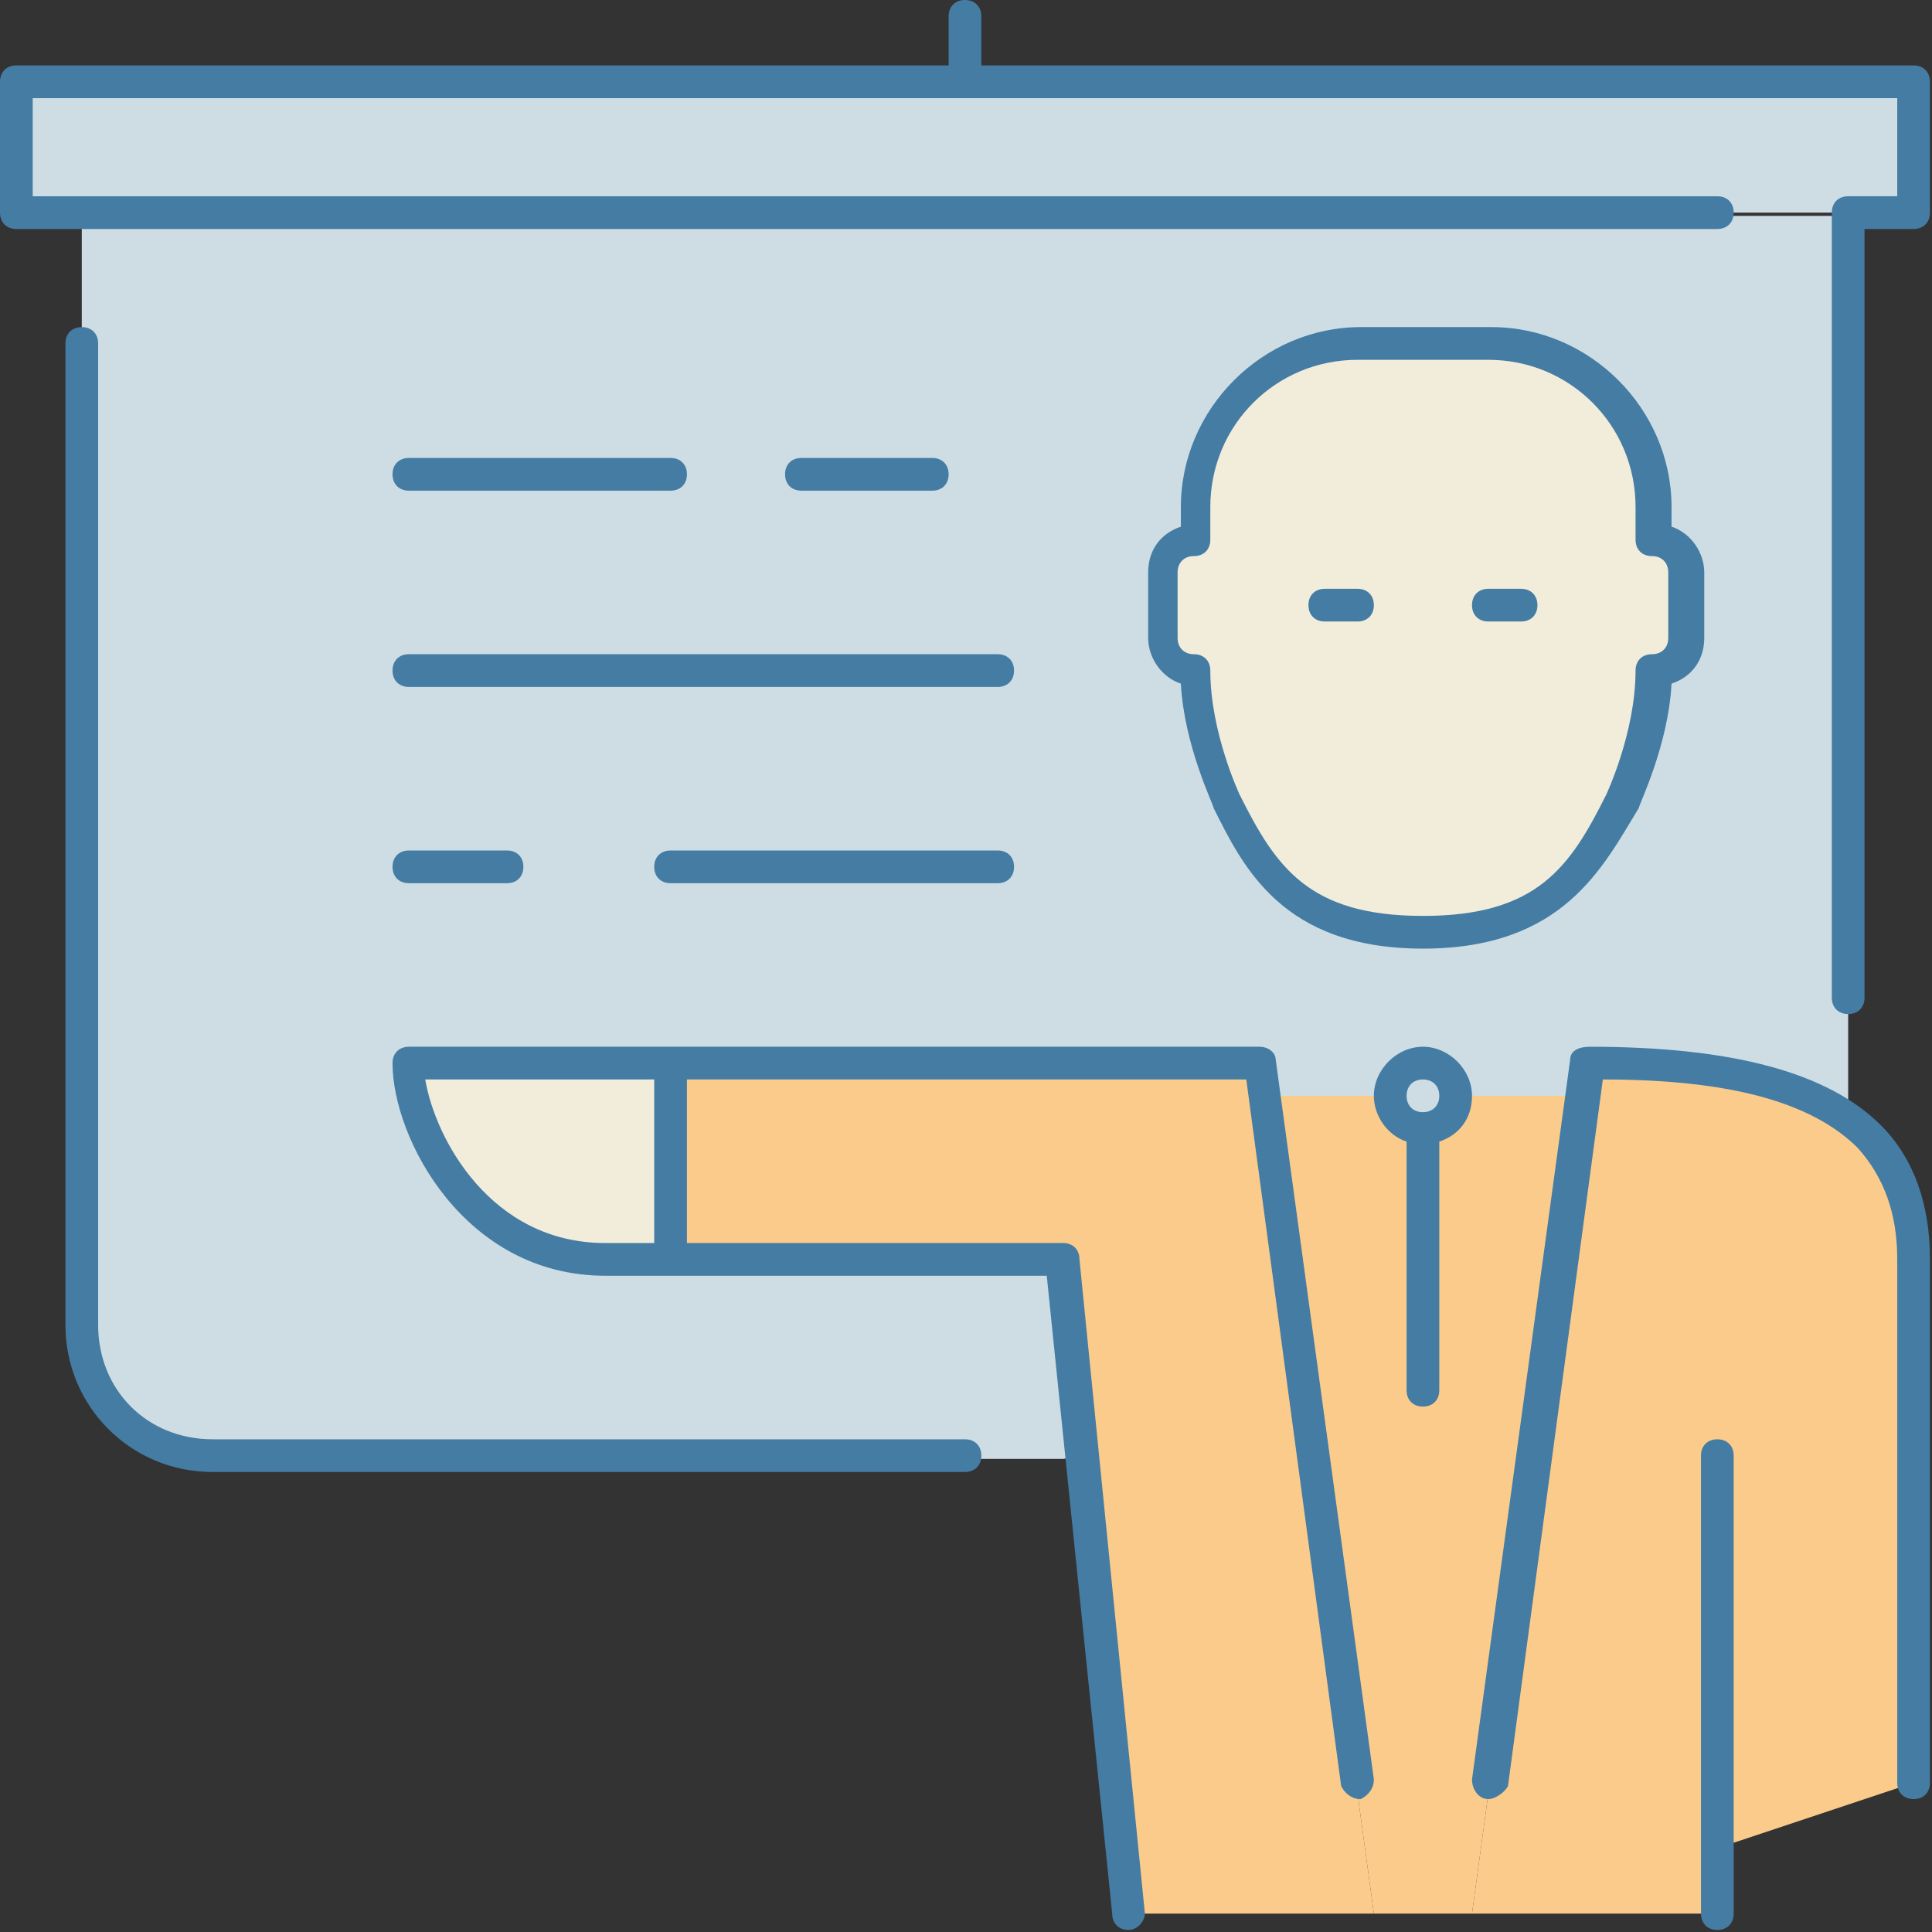 <?xml version="1.0" encoding="UTF-8"?> <svg xmlns="http://www.w3.org/2000/svg" width="504" height="504" viewBox="0 0 504 504" fill="none"><rect x="0" y="0" width="504" height="504" fill="#333333" stroke="none"/> <g clip-path="url(#clip0_306_67)"> <path d="M174.933 277.333V328.533H277.333L282.453 378.88L294.4 499.2H358.4L329.387 285.867L328.534 277.334H174.933V277.333ZM413.013 285.867L413.866 277.334C446.293 277.334 468.479 282.454 482.133 291.841C494.08 300.374 499.2 312.321 499.2 328.534V465.067L448 482.133V499.2H384L413.013 285.867Z" fill="#FBCB8B"></path> <path d="M439.467 166.4V149.333C439.467 145.066 436.054 140.8 430.934 140.8V132.267C430.934 108.374 412.161 89.6 388.267 89.6H354.134C330.241 89.6 311.467 108.373 311.467 132.267V140.8C306.347 140.8 302.934 145.067 302.934 149.333V166.4C302.934 170.667 306.347 174.933 311.467 174.933C311.467 192 320 209.066 320 209.066C328.533 226.133 337.92 243.199 371.2 243.199C404.48 243.199 413.867 226.132 422.4 209.066C422.4 209.066 430.933 191.999 430.933 174.933C436.053 174.933 439.467 170.667 439.467 166.4ZM482.133 55.467V292.694C468.48 282.454 446.293 277.334 413.866 278.187L413.013 286.72H379.733C379.733 282.453 376.32 278.187 371.2 278.187C366.08 278.187 362.667 282.454 362.667 286.72H329.387L328.534 278.187H174.934H106.667C106.667 295.254 123.734 329.387 157.867 329.387H174.934H277.334L282.454 379.734L277.334 380.587H55.467C36.694 380.587 21.334 366.08 21.334 346.454V56.32H482.134V55.467H482.133ZM499.2 22.187V55.467H482.133H21.333H4.267V21.333H251.734L499.2 22.187Z" fill="#CDDDE3"></path> <path d="M174.933 277.333V328.533H157.866C123.733 328.533 106.666 294.4 106.666 277.333H174.933ZM439.467 149.333V166.4C439.467 170.667 436.054 174.933 430.934 174.933C430.934 192 422.401 209.066 422.401 209.066C413.868 226.133 404.481 243.199 371.201 243.199C337.921 243.199 328.534 226.132 320.001 209.066C320.001 209.066 311.468 191.999 311.468 174.933C306.348 174.933 302.935 170.666 302.935 166.4V149.333C302.935 145.066 306.348 140.8 311.468 140.8V132.267C311.468 108.374 330.241 89.6 354.135 89.6H388.268C412.161 89.6 430.935 108.373 430.935 132.267V140.8C436.053 140.8 439.467 145.067 439.467 149.333Z" fill="#F2EDDA"></path> <path d="M371.2 294.4C376.32 294.4 379.733 290.133 379.733 285.867H413.013L384 499.2H358.4L329.387 285.867H362.667C362.667 290.133 366.08 294.4 371.2 294.4Z" fill="#FBCB8B"></path> <path d="M371.2 277.333C376.32 277.333 379.733 281.6 379.733 285.866C379.733 290.133 376.32 294.399 371.2 294.399C366.08 294.399 362.667 290.132 362.667 285.866C362.667 281.6 366.08 277.333 371.2 277.333Z" fill="#CDDDE3"></path> <path d="M294.4 503.467C291.84 503.467 290.133 501.76 290.133 499.2L273.066 332.8H157.866C121.173 332.8 102.399 296.96 102.399 277.333C102.399 274.773 104.106 273.066 106.666 273.066H328.533C331.093 273.066 332.8 274.773 332.8 276.479L358.4 464.212C358.4 466.772 356.693 468.479 354.987 469.332C352.427 469.332 350.72 467.625 349.867 465.919L325.12 281.6H179.2V324.267H277.333C279.893 324.267 281.6 325.974 281.6 328.534L298.667 499.2C298.667 500.907 296.96 503.467 294.4 503.467ZM110.933 281.6C113.493 296.96 128 324.267 157.866 324.267H170.666V281.6H110.933ZM448 503.467C445.44 503.467 443.733 501.76 443.733 499.2V379.733C443.733 377.173 445.44 375.466 448 375.466C450.56 375.466 452.267 377.173 452.267 379.733V499.2C452.267 501.76 450.56 503.467 448 503.467ZM388.267 469.333C385.707 469.333 384 466.773 384 464.213L409.6 276.48C409.6 273.92 412.16 273.067 414.72 273.067C452.267 273.067 477.013 279.894 490.667 293.547C499.2 302.08 503.467 314.027 503.467 328.534V465.067C503.467 467.627 501.76 469.334 499.2 469.334C496.64 469.334 494.933 467.627 494.933 465.067V328.533C494.933 316.586 491.52 307.2 484.693 299.52C472.746 287.573 451.413 281.6 418.133 281.6L393.386 465.92C392.533 467.627 389.973 469.333 388.267 469.333ZM251.733 384H55.467C34.134 384 17.067 366.933 17.067 345.6V89.6C17.067 87.04 18.774 85.333 21.334 85.333C23.894 85.333 25.6 87.04 25.6 89.6V345.6C25.6 362.667 38.4 375.467 55.467 375.467H251.734C254.294 375.467 256.001 377.174 256.001 379.734C256 382.293 254.293 384 251.733 384ZM371.2 366.933C368.64 366.933 366.933 365.226 366.933 362.666V297.813C361.813 296.106 358.4 290.986 358.4 285.866C358.4 279.039 364.373 273.066 371.2 273.066C378.027 273.066 384 279.039 384 285.866C384 291.839 380.587 296.106 375.467 297.813V362.666C375.467 365.227 373.76 366.933 371.2 366.933ZM371.2 281.6C368.64 281.6 366.933 283.307 366.933 285.867C366.933 288.427 368.64 290.134 371.2 290.134C373.76 290.134 375.467 288.427 375.467 285.867C375.467 283.307 373.76 281.6 371.2 281.6ZM482.133 264.533C479.573 264.533 477.866 262.826 477.866 260.266V55.466C477.866 52.906 479.573 51.199 482.133 51.199H494.933V25.6H8.533V51.2H448C450.56 51.2 452.267 52.907 452.267 55.467C452.267 58.027 450.56 59.734 448 59.734H4.267C1.707 59.733 0 58.027 0 55.467V21.333C0 18.773 1.707 17.066 4.267 17.066H247.467V4.266C247.467 1.706 249.174 -0.001 251.734 -0.001C254.293 2.34375e-05 256 1.707 256 4.267V17.067H499.2C501.76 17.067 503.467 18.774 503.467 21.334V55.467C503.467 58.027 501.76 59.734 499.2 59.734H486.4V260.267C486.4 262.827 484.693 264.533 482.133 264.533ZM371.2 247.467C334.507 247.467 324.267 226.134 316.587 210.774C316.587 209.921 308.907 194.561 308.054 178.347C302.934 176.64 299.521 171.52 299.521 166.4V149.333C299.521 143.36 302.934 139.093 308.054 137.386V132.266C308.054 106.666 329.387 85.333 354.987 85.333H389.12C414.72 85.333 436.053 106.666 436.053 132.266V137.386C441.173 139.093 444.586 144.213 444.586 149.333V166.4C444.586 172.373 441.173 176.64 436.053 178.347C435.2 194.56 427.52 209.92 427.52 210.774C418.133 226.133 407.893 247.467 371.2 247.467ZM354.133 93.867C332.8 93.867 315.733 110.934 315.733 132.267V140.8C315.733 143.36 314.026 145.067 311.466 145.067C308.906 145.067 307.199 146.774 307.199 149.334V166.4C307.199 168.96 308.906 170.667 311.466 170.667C314.026 170.667 315.733 172.374 315.733 174.934C315.733 191.147 323.413 207.361 323.413 207.361C332.8 226.134 341.333 238.934 371.2 238.934C401.067 238.934 409.6 226.134 418.987 207.361C418.987 207.361 426.667 191.148 426.667 174.934C426.667 172.374 428.374 170.667 430.934 170.667C433.494 170.667 435.201 168.96 435.201 166.4V149.333C435.201 146.773 433.494 145.066 430.934 145.066C428.374 145.066 426.667 143.359 426.667 140.799V132.266C426.667 110.933 409.6 93.866 388.267 93.866H354.133V93.867ZM260.267 230.4H174.934C172.374 230.4 170.667 228.693 170.667 226.133C170.667 223.573 172.374 221.866 174.934 221.866H260.267C262.827 221.866 264.534 223.573 264.534 226.133C264.534 228.693 262.827 230.4 260.267 230.4ZM132.267 230.4H106.667C104.107 230.4 102.4 228.693 102.4 226.133C102.4 223.573 104.107 221.866 106.667 221.866H132.267C134.827 221.866 136.534 223.573 136.534 226.133C136.534 228.693 134.827 230.4 132.267 230.4ZM260.267 179.2H106.667C104.107 179.2 102.4 177.493 102.4 174.933C102.4 172.373 104.107 170.666 106.667 170.666H260.267C262.827 170.666 264.534 172.373 264.534 174.933C264.533 177.493 262.827 179.2 260.267 179.2ZM396.8 162.133H388.267C385.707 162.133 384 160.426 384 157.866C384 155.306 385.707 153.599 388.267 153.599H396.8C399.36 153.599 401.067 155.306 401.067 157.866C401.067 160.427 399.36 162.133 396.8 162.133ZM354.133 162.133H345.6C343.04 162.133 341.333 160.426 341.333 157.866C341.333 155.306 343.04 153.599 345.6 153.599H354.133C356.693 153.599 358.4 155.306 358.4 157.866C358.4 160.427 356.693 162.133 354.133 162.133ZM243.2 128H209.067C206.507 128 204.8 126.293 204.8 123.733C204.8 121.173 206.507 119.466 209.067 119.466H243.2C245.76 119.466 247.467 121.173 247.467 123.733C247.467 126.293 245.76 128 243.2 128ZM174.933 128H106.666C104.106 128 102.399 126.293 102.399 123.733C102.399 121.173 104.106 119.466 106.666 119.466H174.933C177.493 119.466 179.2 121.173 179.2 123.733C179.2 126.293 177.493 128 174.933 128Z" fill="#447CA4"></path> </g> <defs> <clipPath id="clip0_306_67"> <rect width="503.467" height="503.467" fill="white"></rect> </clipPath> </defs> </svg> 